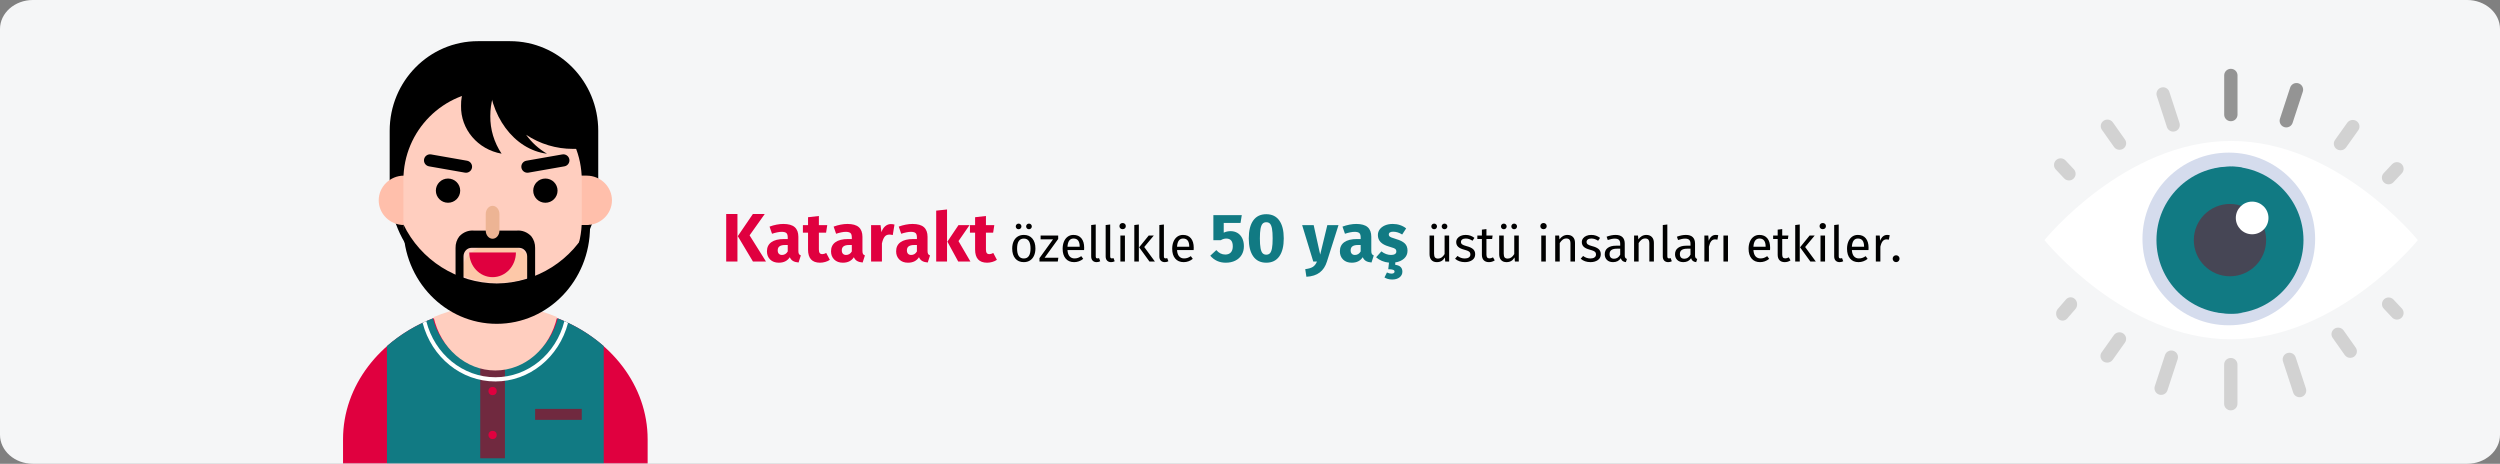 <?xml version="1.0" encoding="UTF-8"?>
<svg xmlns="http://www.w3.org/2000/svg" xmlns:xlink="http://www.w3.org/1999/xlink" width="911px" height="169px" viewBox="0 0 911 169" version="1.1">
  <rect x="0" y="0" width="911" height="169" fill="#808080" stroke="none"/>
  <title>katarakt-haeufigkeit-tr</title>
  <defs>
    <path d="M12,0 L899,0 C905.627,0 911,4.732 911,10.569 L911,158.431 C911,164.268 905.627,169 899,169 L12,169 C5.373,169 0,164.268 0,158.431 L0,10.569 C0,4.732 5.373,0 12,0 Z" id="path-1"></path>
  </defs>
  <g id="Page-1" stroke="none" stroke-width="1" fill="none" fill-rule="evenodd">
    <g id="vorlage" transform="translate(2, -88668)">
      <g id="katarakt-haeufigkeit-tr" transform="translate(-2, 88668)">
        <g id="man-Clipped">
          <g id="Mask" fill="#F5F6F7" fill-rule="nonzero">
            <path d="M12,0 L899,0 C905.627,0 911,4.732 911,10.569 L911,158.431 C911,164.268 905.627,169 899,169 L12,169 C5.373,169 0,164.268 0,158.431 L0,10.569 C0,4.732 5.373,0 12,0 Z" id="path-1"></path>
          </g>
          <g>
            <mask id="mask-2" fill="white">
              <use xlink:href="#path-1"></use>
            </mask>
            <g id="path-1"></g>
            <g id="man" mask="url(#mask-2)">
              <g transform="translate(125, 15)" id="Group" fill-rule="nonzero">
                <g>
                  <path d="M78.193,101 L32.807,101 C13.474,108.556 0,125.455 0,145.105 L0,168 L111,168 L111,145.105 C111,125.455 97.526,108.556 78.193,101 Z" id="Path" fill="#E0003F"></path>
                  <path d="M78.23,101 C75.636,111.593 66.26,119.029 55.5,119.029 C44.74,119.029 35.364,111.593 32.77,101 C26.647,103.36 20.973,106.777 16,111.101 L16,168 L95,168 L95,111.101 C90.027,106.777 84.353,103.36 78.23,101 L78.23,101 Z" id="Path" fill="#117A83"></path>
                  <polygon id="Path" fill="#70293F" points="50 109 59 109 59 152 50 152"></polygon>
                  <path d="M80.672,102 C77.641,114.068 67.31,122.469 55.5,122.469 C43.69,122.469 33.359,114.068 30.328,102 C29.882,102.209 29.44,102.425 29,102.644 C32.279,115.258 43.127,124 55.5,124 C67.873,124 78.721,115.258 82,102.644 C81.56,102.425 81.118,102.209 80.672,102 Z" id="Path" fill="#FFFFFF"></path>
                  <path d="M78,100.544 C75.437,111.973 66.155,120 55.5,120 C44.845,120 35.563,111.973 33,100.544 C47.499,94.485 63.501,94.485 78,100.544 L78,100.544 Z" id="Path" fill="#FFCEBF"></path>
                  <path d="M56.5,109 C49.596,109 44,103.404 44,96.5 L44,84 L69,84 L69,96.5 C69,103.404 63.404,109 56.5,109 Z" id="Path" fill="#FFCEBF"></path>
                  <circle id="Oval" fill="#E0003F" cx="54.5" cy="127.5" r="1.5"></circle>
                  <circle id="Oval" fill="#E0003F" cx="54.5" cy="143.5" r="1.5"></circle>
                  <polygon id="Path" fill="#70293F" points="70 134 87 134 87 138 70 138"></polygon>
                  <path d="M49.154,0 L60.846,0 C78.604,0 93,14.616 93,32.645 L93,53.419 C93,74.727 75.987,92 55,92 C34.013,92 17,74.727 17,53.419 L17,32.645 C17,14.616 31.396,0 49.154,0 L49.154,0 Z" id="Path" fill="#000000"></path>
                  <path d="M84.2,67 L88.8,67 C93.875,66.986 97.985,62.965 98,58 C97.985,53.035 93.875,49.014 88.8,49 L84.2,49 C79.125,49.014 75.015,53.035 75,58 C75.015,62.965 79.125,66.986 84.2,67 L84.2,67 Z" id="Path" fill="#FFBFAB"></path>
                  <path d="M26.8,67 L22.2,67 C17.125,66.986 13.015,62.965 13,58 C13.015,53.035 17.125,49.014 22.2,49 L26.8,49 C31.875,49.014 35.985,53.035 36,58 C35.985,62.965 31.875,66.986 26.8,67 L26.8,67 Z" id="Path" fill="#FFBFAB"></path>
                  <path d="M54.5,98 C36.573,97.947 22.052,83.386 22,65.407 L22,50.593 C22,32.592 36.551,18 54.5,18 C72.427,18.053 86.948,32.614 87,50.593 L87,65.407 C86.948,83.386 72.427,97.947 54.5,98 Z" id="Path" fill="#FFCEBF"></path>
                  <g transform="translate(22, 3.956)" fill="#000000">
                    <ellipse id="Oval" cx="16.261" cy="50.515" rx="4.435" ry="4.412"></ellipse>
                    <ellipse id="Oval" cx="51.739" cy="50.515" rx="4.435" ry="4.412"></ellipse>
                    <path d="M58.675,41.658 L45.573,43.956 C44.368,44.164 43.22,43.364 43.004,42.167 C42.795,40.968 43.599,39.826 44.803,39.611 L57.905,37.313 C59.111,37.105 60.258,37.905 60.474,39.103 C60.682,40.302 59.879,41.443 58.675,41.658 L58.675,41.658 Z" id="Path"></path>
                    <path d="M22.427,43.956 L9.325,41.658 C8.121,41.443 7.318,40.302 7.526,39.103 C7.742,37.905 8.89,37.106 10.095,37.314 L23.197,39.612 C24.401,39.827 25.205,40.968 24.996,42.167 C24.779,43.365 23.632,44.164 22.427,43.956 Z" id="Path"></path>
                    <path d="M35.797,2.22044605e-16 L31.043,2.22044605e-16 L31.043,8.041 C31.043,23.159 40.377,35.587 52.33,37.059 C49.332,35.312 46.735,32.958 44.709,30.15 C49.755,33.512 55.694,35.303 61.768,35.294 L66.522,35.294 L66.522,30.566 C66.522,13.685 52.766,2.22044605e-16 35.797,2.22044605e-16 L35.797,2.22044605e-16 Z" id="Path"></path>
                    <path d="M34,84.338 C19.467,84.204 6.278,75.855 0,62.816 L0,63.75 C0,83.242 15.222,99.044 34,99.044 C52.778,99.044 68,83.242 68,63.75 L68,62.816 C61.722,75.855 48.533,84.204 34,84.338 L34,84.338 Z" id="Path"></path>
                  </g>
                  <path d="M55,74 L58,74 C64.627,74 70,79.014 70,85.2 C61.444,88.933 51.556,88.933 43,85.2 C43,79.014 48.373,74 55,74 L55,74 Z" id="Path" fill="#FDC8A8"></path>
                  <path d="M63,77 C63,81.971 59.194,86 54.5,86 C49.806,86 46,81.971 46,77 L63,77 Z" id="Path" fill="#E0003F"></path>
                  <path d="M68.611,71.118 C67.207,69.612 65.265,68.847 63.296,69.025 L47.704,69.025 C45.735,68.847 43.793,69.612 42.389,71.118 C41.459,72.296 40.965,73.805 41.002,75.354 L41.002,91 L43.902,91 L43.902,78.443 C43.902,76.709 45.2,75.304 46.801,75.304 L64.199,75.304 C65.8,75.304 67.098,76.709 67.098,78.443 L67.098,91 L69.998,91 L69.998,75.354 C70.035,73.805 69.541,72.296 68.611,71.118 Z" id="Path" fill="#000000"></path>
                  <path d="M54.5,72 C53.119,72 52,70.657 52,69 L52,63 C52,61.343 53.119,60 54.5,60 C55.881,60 57,61.343 57,63 L57,69 C57,70.657 55.881,72 54.5,72 Z" id="Path" fill="#EDB494"></path>
                  <path d="M53.665,27.282 C53.665,17.695 58.86,9.594 66,6.93 C64.215,6.318 62.335,6.003 60.44,6 C50.582,6.228 42.779,14.111 43.005,23.613 C42.85,32.113 49.103,39.472 57.78,41 C55.042,36.916 53.611,32.145 53.665,27.282 Z" id="Path" fill="#000000"></path>
                </g>
              </g>
            </g>
          </g>
        </g>
        <g id="eye" transform="translate(745, 25.075)" fill-rule="nonzero">
          <path d="M136.054,62.425 C136.054,62.425 106.9,98.565 68.027,98.565 C29.154,98.565 0,62.425 0,62.425 C0,62.425 29.154,26.286 68.027,26.286 C106.9,26.286 136.054,62.425 136.054,62.425 Z" id="Path" fill="#FFFFFF"></path>
          <circle id="Oval" fill="#D5DCED" cx="67.177" cy="62" r="31.463"></circle>
          <circle id="Oval" fill="#117A83" cx="67.602" cy="62.425" r="26.786"></circle>
          <path d="M46.912,22.885 C45.898,22.885 44.955,22.237 44.624,21.218 L40.936,9.895 C40.523,8.627 41.212,7.262 42.477,6.848 C43.749,6.433 45.101,7.128 45.512,8.395 L49.2,19.718 C49.613,20.985 48.924,22.35 47.659,22.764 C47.41,22.845 47.158,22.885 46.912,22.885 Z" id="Path" fill="#D2D2D2"></path>
          <g id="Group" transform="translate(20.512, 0)">
            <path d="M6.839,29.515 C6.071,29.515 5.315,29.157 4.843,28.489 L0.434,22.247 C-0.331,21.164 -0.059,19.677 1.044,18.925 C2.148,18.175 3.655,18.443 4.421,19.524 L8.829,25.767 C9.595,26.849 9.322,28.336 8.22,29.088 C7.798,29.376 7.315,29.515 6.839,29.515 Z" id="Path" fill="#D2D2D2"></path>
            <path d="M47.412,19.095 C46.071,19.095 44.985,18.027 44.985,16.708 L44.985,2.387 C44.985,1.069 46.071,-8.04911693e-16 47.412,-8.04911693e-16 C48.754,-8.04911693e-16 49.839,1.069 49.839,2.387 L49.839,16.708 C49.839,18.027 48.754,19.095 47.412,19.095 Z" id="Path" fill="#949494"></path>
          </g>
          <g id="Group" transform="translate(3.477, 5.176)">
            <path d="M5.457,35.503 C4.81,35.503 4.164,35.247 3.688,34.739 L0.656,31.514 C-0.26,30.538 -0.211,29.008 0.767,28.094 C1.741,27.18 3.282,27.231 4.194,28.204 L7.226,31.43 C8.143,32.405 8.093,33.936 7.115,34.849 C6.649,35.287 6.052,35.503 5.457,35.503 Z" id="Path" fill="#D2D2D2"></path>
            <path d="M84.646,16.179 C84.398,16.179 84.144,16.14 83.893,16.059 C82.619,15.644 81.925,14.278 82.342,13.008 L86.056,1.671 C86.47,0.402 87.832,-0.298 89.113,0.122 C90.387,0.537 91.081,1.903 90.665,3.173 L86.951,14.511 C86.617,15.531 85.667,16.179 84.646,16.179 Z" id="Path" fill="#949494"></path>
          </g>
          <path d="M107.891,29.687 C107.41,29.687 106.922,29.548 106.496,29.259 C105.383,28.505 105.108,27.012 105.881,25.926 L110.332,19.661 C111.105,18.576 112.629,18.307 113.742,19.06 C114.855,19.814 115.13,21.307 114.357,22.393 L109.906,28.658 C109.43,29.328 108.667,29.687 107.891,29.687 Z" id="Path" fill="#D2D2D2"></path>
          <g id="Group" transform="translate(86.799, 34.013)" fill="#D2D2D2">
            <path d="M38.598,8.081 C38.001,8.081 37.402,7.864 36.933,7.425 C35.951,6.51 35.901,4.977 36.822,3.999 L39.866,0.767 C40.784,-0.21 42.328,-0.261 43.308,0.657 C44.29,1.572 44.34,3.106 43.419,4.083 L40.375,7.315 C39.897,7.824 39.248,8.081 38.598,8.081 Z" id="Path"></path>
            <path d="M6.165,85.66 C5.14,85.66 4.186,85.011 3.851,83.988 L0.122,72.628 C-0.297,71.356 0.4,69.986 1.679,69.571 C2.968,69.156 4.334,69.853 4.75,71.123 L8.479,82.483 C8.897,83.755 8.201,85.124 6.921,85.539 C6.669,85.621 6.415,85.66 6.165,85.66 Z" id="Path"></path>
          </g>
          <g id="Group" transform="translate(65.476, 94.313)" fill="#D2D2D2">
            <path d="M45.954,11.017 C45.186,11.017 44.43,10.659 43.958,9.991 L39.55,3.748 C38.785,2.666 39.057,1.179 40.159,0.427 C41.261,-0.326 42.771,-0.057 43.537,1.026 L47.945,7.268 C48.71,8.351 48.438,9.838 47.336,10.59 C46.914,10.878 46.43,11.017 45.954,11.017 Z" id="Path"></path>
            <path d="M2.427,30.15 C1.085,30.15 0,29.081 0,27.763 L0,13.441 C0,12.123 1.085,11.054 2.427,11.054 C3.769,11.054 4.854,12.123 4.854,13.441 L4.854,27.763 C4.854,29.081 3.769,30.15 2.427,30.15 Z" id="Path"></path>
          </g>
          <g id="Group" transform="translate(40.091, 83.321)" fill="#D2D2D2">
            <path d="M88.36,8.063 C87.713,8.063 87.067,7.806 86.59,7.299 L83.559,4.073 C82.642,3.098 82.692,1.567 83.67,0.654 C84.646,-0.26 86.185,-0.209 87.097,0.764 L90.129,3.989 C91.045,4.965 90.995,6.495 90.018,7.409 C89.551,7.847 88.955,8.063 88.36,8.063 Z" id="Path"></path>
            <path d="M2.425,35.502 C2.177,35.502 1.923,35.463 1.672,35.381 C0.398,34.967 -0.296,33.6 0.121,32.331 L3.835,20.993 C4.249,19.725 5.609,19.027 6.892,19.445 C8.167,19.859 8.861,21.226 8.444,22.495 L4.73,33.833 C4.396,34.853 3.446,35.502 2.425,35.502 Z" id="Path"></path>
          </g>
          <path d="M22.857,107.068 C22.376,107.068 21.888,106.929 21.462,106.64 C20.349,105.886 20.074,104.394 20.847,103.307 L25.298,97.043 C26.069,95.957 27.595,95.687 28.708,96.442 C29.821,97.197 30.096,98.689 29.323,99.775 L24.872,106.039 C24.396,106.709 23.632,107.068 22.857,107.068 Z" id="Path" fill="#D2D2D2"></path>
          <path d="M6.606,91.762 C6.029,91.762 5.45,91.534 4.997,91.072 C4.047,90.11 3.999,88.496 4.889,87.467 L7.832,84.066 C8.718,83.037 10.212,82.984 11.16,83.95 C12.109,84.913 12.158,86.527 11.268,87.556 L8.324,90.956 C7.862,91.492 7.234,91.762 6.606,91.762 Z" id="Path" fill="#D2D2D2"></path>
          <circle id="Oval" fill="#464655" cx="67.602" cy="62.425" r="13.18"></circle>
          <circle id="Oval" fill="#FFFFFF" cx="75.68" cy="54.347" r="5.952"></circle>
          <path d="M49.013,62.425 C49.013,48.874 59.143,37.703 72.279,35.917 C71.075,35.754 69.855,35.64 68.605,35.64 C53.728,35.64 41.667,47.632 41.667,62.425 C41.667,77.219 53.728,89.211 68.605,89.211 C69.855,89.211 71.075,89.097 72.279,88.933 C59.143,87.148 49.013,75.977 49.013,62.425 Z" id="Path" fill="#117A83"></path>
        </g>
        <g id="Katarakt-özellikle-5" transform="translate(264.625, 76.331)" fill-rule="nonzero">
          <path d="M4.1,18.975 L4.1,1.65 L0,1.65 L0,18.975 L4.1,18.975 Z M14.5,18.975 L8.525,9.425 L14.05,1.65 L9.725,1.65 L4.225,9.725 L9.75,18.975 L14.5,18.975 Z M19.175,19.4 C20.975,19.4 22.308,18.733 23.175,17.4 C23.458,18.033 23.858,18.496 24.375,18.788 C24.892,19.079 25.558,19.258 26.375,19.325 L26.375,19.325 L27.2,16.75 C26.883,16.633 26.654,16.458 26.512,16.225 C26.371,15.992 26.3,15.625 26.3,15.125 L26.3,15.125 L26.3,9.975 C26.3,8.408 25.858,7.233 24.975,6.45 C24.092,5.667 22.7,5.275 20.8,5.275 C20.05,5.275 19.238,5.358 18.363,5.525 C17.488,5.692 16.633,5.933 15.8,6.25 L15.8,6.25 L16.7,8.85 C17.35,8.633 17.983,8.463 18.6,8.338 C19.217,8.213 19.742,8.15 20.175,8.15 C21.008,8.15 21.592,8.296 21.925,8.588 C22.258,8.879 22.425,9.417 22.425,10.2 L22.425,10.2 L22.425,10.775 L21.075,10.775 C19.058,10.775 17.517,11.158 16.45,11.925 C15.383,12.692 14.85,13.8 14.85,15.25 C14.85,16.483 15.242,17.483 16.025,18.25 C16.808,19.017 17.858,19.4 19.175,19.4 Z M20.325,16.575 C19.842,16.575 19.462,16.429 19.188,16.137 C18.913,15.846 18.775,15.433 18.775,14.9 C18.775,14.233 18.996,13.742 19.438,13.425 C19.879,13.108 20.55,12.95 21.45,12.95 L21.45,12.95 L22.425,12.95 L22.425,15.3 C21.925,16.15 21.225,16.575 20.325,16.575 Z M34.175,19.4 C34.808,19.4 35.446,19.308 36.087,19.125 C36.729,18.942 37.292,18.683 37.775,18.35 L37.775,18.35 L36.45,15.85 C35.95,16.133 35.475,16.275 35.025,16.275 C34.592,16.275 34.275,16.142 34.075,15.875 C33.875,15.608 33.775,15.167 33.775,14.55 L33.775,14.55 L33.775,8.45 L36.4,8.45 L36.825,5.7 L33.775,5.7 L33.775,2.375 L29.825,2.825 L29.825,5.7 L27.95,5.7 L27.95,8.45 L29.825,8.45 L29.825,14.6 C29.825,17.783 31.275,19.383 34.175,19.4 Z M42.525,19.4 C44.325,19.4 45.658,18.733 46.525,17.4 C46.808,18.033 47.208,18.496 47.725,18.788 C48.242,19.079 48.908,19.258 49.725,19.325 L49.725,19.325 L50.55,16.75 C50.233,16.633 50.004,16.458 49.862,16.225 C49.721,15.992 49.65,15.625 49.65,15.125 L49.65,15.125 L49.65,9.975 C49.65,8.408 49.208,7.233 48.325,6.45 C47.442,5.667 46.05,5.275 44.15,5.275 C43.4,5.275 42.587,5.358 41.712,5.525 C40.837,5.692 39.983,5.933 39.15,6.25 L39.15,6.25 L40.05,8.85 C40.7,8.633 41.333,8.463 41.95,8.338 C42.567,8.213 43.092,8.15 43.525,8.15 C44.358,8.15 44.942,8.296 45.275,8.588 C45.608,8.879 45.775,9.417 45.775,10.2 L45.775,10.2 L45.775,10.775 L44.425,10.775 C42.408,10.775 40.867,11.158 39.8,11.925 C38.733,12.692 38.2,13.8 38.2,15.25 C38.2,16.483 38.592,17.483 39.375,18.25 C40.158,19.017 41.208,19.4 42.525,19.4 Z M43.675,16.575 C43.192,16.575 42.812,16.429 42.538,16.137 C42.263,15.846 42.125,15.433 42.125,14.9 C42.125,14.233 42.346,13.742 42.788,13.425 C43.229,13.108 43.9,12.95 44.8,12.95 L44.8,12.95 L45.775,12.95 L45.775,15.3 C45.275,16.15 44.575,16.575 43.675,16.575 Z M56.75,18.975 L56.75,12.4 C56.983,11.317 57.304,10.504 57.712,9.963 C58.121,9.421 58.717,9.15 59.5,9.15 C59.8,9.15 60.2,9.208 60.7,9.325 L60.7,9.325 L61.325,5.5 C60.925,5.383 60.483,5.325 60,5.325 C59.233,5.325 58.546,5.588 57.938,6.112 C57.329,6.638 56.875,7.358 56.575,8.275 L56.575,8.275 L56.25,5.7 L52.8,5.7 L52.8,18.975 L56.75,18.975 Z M66.25,19.4 C68.05,19.4 69.383,18.733 70.25,17.4 C70.533,18.033 70.933,18.496 71.45,18.788 C71.967,19.079 72.633,19.258 73.45,19.325 L73.45,19.325 L74.275,16.75 C73.958,16.633 73.729,16.458 73.588,16.225 C73.446,15.992 73.375,15.625 73.375,15.125 L73.375,15.125 L73.375,9.975 C73.375,8.408 72.933,7.233 72.05,6.45 C71.167,5.667 69.775,5.275 67.875,5.275 C67.125,5.275 66.312,5.358 65.438,5.525 C64.562,5.692 63.708,5.933 62.875,6.25 L62.875,6.25 L63.775,8.85 C64.425,8.633 65.058,8.463 65.675,8.338 C66.292,8.213 66.817,8.15 67.25,8.15 C68.083,8.15 68.667,8.296 69,8.588 C69.333,8.879 69.5,9.417 69.5,10.2 L69.5,10.2 L69.5,10.775 L68.15,10.775 C66.133,10.775 64.592,11.158 63.525,11.925 C62.458,12.692 61.925,13.8 61.925,15.25 C61.925,16.483 62.317,17.483 63.1,18.25 C63.883,19.017 64.933,19.4 66.25,19.4 Z M67.4,16.575 C66.917,16.575 66.537,16.429 66.263,16.137 C65.987,15.846 65.85,15.433 65.85,14.9 C65.85,14.233 66.071,13.742 66.513,13.425 C66.954,13.108 67.625,12.95 68.525,12.95 L68.525,12.95 L69.5,12.95 L69.5,15.3 C69,16.15 68.3,16.575 67.4,16.575 Z M80.475,18.975 L80.475,0 L76.525,0.425 L76.525,18.975 L80.475,18.975 Z M89,18.975 L84.65,11.525 L88.675,5.7 L84.65,5.7 L80.6,11.725 L84.55,18.975 L89,18.975 Z M95.05,19.4 C95.683,19.4 96.321,19.308 96.963,19.125 C97.604,18.942 98.167,18.683 98.65,18.35 L98.65,18.35 L97.325,15.85 C96.825,16.133 96.35,16.275 95.9,16.275 C95.467,16.275 95.15,16.142 94.95,15.875 C94.75,15.608 94.65,15.167 94.65,14.55 L94.65,14.55 L94.65,8.45 L97.275,8.45 L97.7,5.7 L94.65,5.7 L94.65,2.375 L90.7,2.825 L90.7,5.7 L88.825,5.7 L88.825,8.45 L90.7,8.45 L90.7,14.6 C90.7,17.783 92.15,19.383 95.05,19.4 Z" id="Katarakt" fill="#E0003F"></path>
          <path d="M106.561,7.203 C106.849,7.203 107.092,7.104 107.29,6.906 C107.488,6.708 107.587,6.465 107.587,6.177 C107.587,5.889 107.488,5.646 107.29,5.448 C107.092,5.25 106.849,5.151 106.561,5.151 C106.261,5.151 106.012,5.25 105.814,5.448 C105.616,5.646 105.517,5.889 105.517,6.177 C105.517,6.465 105.616,6.708 105.814,6.906 C106.012,7.104 106.261,7.203 106.561,7.203 Z M110.323,7.203 C110.623,7.203 110.872,7.104 111.07,6.906 C111.268,6.708 111.367,6.465 111.367,6.177 C111.367,5.889 111.268,5.646 111.07,5.448 C110.872,5.25 110.623,5.151 110.323,5.151 C110.035,5.151 109.792,5.25 109.594,5.448 C109.396,5.646 109.297,5.889 109.297,6.177 C109.297,6.465 109.396,6.708 109.594,6.906 C109.792,7.104 110.035,7.203 110.323,7.203 Z M108.451,19.191 C109.327,19.191 110.083,18.984 110.719,18.57 C111.355,18.156 111.841,17.574 112.177,16.824 C112.513,16.074 112.681,15.207 112.681,14.223 C112.681,12.699 112.312,11.493 111.574,10.605 C110.836,9.717 109.801,9.273 108.469,9.273 C107.581,9.273 106.819,9.48 106.183,9.894 C105.547,10.308 105.061,10.89 104.725,11.64 C104.389,12.39 104.221,13.257 104.221,14.241 C104.221,15.765 104.593,16.971 105.337,17.859 C106.081,18.747 107.119,19.191 108.451,19.191 Z M108.451,17.859 C106.819,17.859 106.003,16.653 106.003,14.241 C106.003,11.817 106.825,10.605 108.469,10.605 C110.089,10.605 110.899,11.811 110.899,14.223 C110.899,16.647 110.083,17.859 108.451,17.859 Z M120.835,18.975 L121.033,17.589 L116.029,17.589 L120.979,10.749 L120.979,9.489 L114.571,9.489 L114.571,10.893 L119.089,10.893 L114.157,17.733 L114.157,18.975 L120.835,18.975 Z M126.793,19.191 C127.993,19.191 129.097,18.795 130.105,18.003 L130.105,18.003 L129.385,17.013 C128.965,17.301 128.563,17.511 128.179,17.643 C127.795,17.775 127.375,17.841 126.919,17.841 C126.199,17.841 125.611,17.595 125.155,17.103 C124.699,16.611 124.435,15.843 124.363,14.799 L124.363,14.799 L130.411,14.799 C130.435,14.511 130.447,14.229 130.447,13.953 C130.447,12.489 130.111,11.343 129.439,10.515 C128.767,9.687 127.801,9.273 126.541,9.273 C125.737,9.273 125.038,9.489 124.444,9.921 C123.85,10.353 123.394,10.95 123.076,11.712 C122.758,12.474 122.599,13.347 122.599,14.331 C122.599,15.843 122.968,17.031 123.706,17.895 C124.444,18.759 125.473,19.191 126.793,19.191 Z M128.809,13.575 L124.363,13.575 C124.483,11.583 125.221,10.587 126.577,10.587 C127.321,10.587 127.879,10.833 128.251,11.325 C128.623,11.817 128.809,12.531 128.809,13.467 L128.809,13.467 L128.809,13.575 Z M134.983,19.191 C135.463,19.191 135.901,19.083 136.297,18.867 L136.297,18.867 L135.865,17.715 C135.685,17.787 135.481,17.823 135.253,17.823 C135.037,17.823 134.884,17.763 134.794,17.643 C134.704,17.523 134.659,17.331 134.659,17.067 L134.659,17.067 L134.659,5.475 L133.003,5.673 L133.003,17.103 C133.003,17.763 133.18,18.276 133.534,18.642 C133.888,19.008 134.371,19.191 134.983,19.191 Z M140.257,19.191 C140.737,19.191 141.175,19.083 141.571,18.867 L141.571,18.867 L141.139,17.715 C140.959,17.787 140.755,17.823 140.527,17.823 C140.311,17.823 140.158,17.763 140.068,17.643 C139.978,17.523 139.933,17.331 139.933,17.067 L139.933,17.067 L139.933,5.475 L138.277,5.673 L138.277,17.103 C138.277,17.763 138.454,18.276 138.808,18.642 C139.162,19.008 139.645,19.191 140.257,19.191 Z M144.451,7.185 C144.799,7.185 145.081,7.08 145.297,6.87 C145.513,6.66 145.621,6.393 145.621,6.069 C145.621,5.745 145.513,5.475 145.297,5.259 C145.081,5.043 144.799,4.935 144.451,4.935 C144.115,4.935 143.839,5.043 143.623,5.259 C143.407,5.475 143.299,5.745 143.299,6.069 C143.299,6.393 143.407,6.66 143.623,6.87 C143.839,7.08 144.115,7.185 144.451,7.185 Z M145.297,18.975 L145.297,9.489 L143.641,9.489 L143.641,18.975 L145.297,18.975 Z M150.373,18.975 L150.373,5.475 L148.717,5.673 L148.717,18.975 L150.373,18.975 Z M156.223,18.975 L152.335,13.683 L155.827,9.489 L153.973,9.489 L150.481,13.791 L154.243,18.975 L156.223,18.975 Z M159.823,19.191 C160.303,19.191 160.741,19.083 161.137,18.867 L161.137,18.867 L160.705,17.715 C160.525,17.787 160.321,17.823 160.093,17.823 C159.877,17.823 159.724,17.763 159.634,17.643 C159.544,17.523 159.499,17.331 159.499,17.067 L159.499,17.067 L159.499,5.475 L157.843,5.673 L157.843,17.103 C157.843,17.763 158.02,18.276 158.374,18.642 C158.728,19.008 159.211,19.191 159.823,19.191 Z M166.717,19.191 C167.917,19.191 169.021,18.795 170.029,18.003 L170.029,18.003 L169.309,17.013 C168.889,17.301 168.487,17.511 168.103,17.643 C167.719,17.775 167.299,17.841 166.843,17.841 C166.123,17.841 165.535,17.595 165.079,17.103 C164.623,16.611 164.359,15.843 164.287,14.799 L164.287,14.799 L170.335,14.799 C170.359,14.511 170.371,14.229 170.371,13.953 C170.371,12.489 170.035,11.343 169.363,10.515 C168.691,9.687 167.725,9.273 166.465,9.273 C165.661,9.273 164.962,9.489 164.368,9.921 C163.774,10.353 163.318,10.95 163,11.712 C162.682,12.474 162.523,13.347 162.523,14.331 C162.523,15.843 162.892,17.031 163.63,17.895 C164.368,18.759 165.397,19.191 166.717,19.191 Z M168.733,13.575 L164.287,13.575 C164.407,11.583 165.145,10.587 166.501,10.587 C167.245,10.587 167.803,10.833 168.175,11.325 C168.547,11.817 168.733,12.531 168.733,13.467 L168.733,13.467 L168.733,13.575 Z" id="özellikle" fill="#000000"></path>
          <path d="M182.027,19.4 C183.344,19.4 184.506,19.15 185.514,18.65 C186.523,18.15 187.298,17.446 187.839,16.538 C188.381,15.629 188.652,14.583 188.652,13.4 C188.652,12.267 188.444,11.283 188.027,10.45 C187.61,9.617 187.035,8.983 186.302,8.55 C185.569,8.117 184.735,7.9 183.802,7.9 C182.919,7.9 182.085,8.083 181.302,8.45 L181.302,8.45 L181.302,4.9 L187.427,4.9 L187.877,2.075 L177.527,2.075 L177.527,11.2 L180.202,11.2 C180.585,10.983 180.935,10.829 181.252,10.738 C181.569,10.646 181.894,10.6 182.227,10.6 C183.81,10.6 184.602,11.542 184.602,13.425 C184.602,14.392 184.364,15.133 183.889,15.65 C183.415,16.167 182.744,16.425 181.877,16.425 C180.61,16.425 179.519,15.883 178.602,14.8 L178.602,14.8 L176.402,16.85 C177.869,18.55 179.744,19.4 182.027,19.4 Z M196.802,19.4 C198.869,19.4 200.448,18.633 201.54,17.1 C202.631,15.567 203.177,13.383 203.177,10.55 C203.177,7.7 202.631,5.517 201.54,4 C200.448,2.483 198.869,1.725 196.802,1.725 C194.735,1.725 193.156,2.483 192.065,4 C190.973,5.517 190.427,7.7 190.427,10.55 C190.427,13.383 190.973,15.567 192.065,17.1 C193.156,18.633 194.735,19.4 196.802,19.4 Z M196.802,16.475 C196.235,16.475 195.785,16.292 195.452,15.925 C195.119,15.558 194.873,14.946 194.714,14.088 C194.556,13.229 194.477,12.05 194.477,10.55 C194.477,9.05 194.556,7.875 194.714,7.025 C194.873,6.175 195.119,5.567 195.452,5.2 C195.785,4.833 196.235,4.65 196.802,4.65 C197.369,4.65 197.819,4.825 198.152,5.175 C198.485,5.525 198.731,6.129 198.889,6.987 C199.048,7.846 199.127,9.033 199.127,10.55 C199.127,12.067 199.048,13.254 198.889,14.113 C198.731,14.971 198.485,15.579 198.152,15.938 C197.819,16.296 197.369,16.475 196.802,16.475 Z M211.427,24.525 C213.46,24.408 215.081,23.887 216.29,22.962 C217.498,22.038 218.369,20.717 218.902,19 L218.902,19 L223.127,5.7 L219.052,5.7 L216.452,16.45 L214.077,5.7 L209.877,5.7 L213.927,18.975 L215.277,18.975 C214.91,19.858 214.423,20.5 213.815,20.9 C213.206,21.3 212.269,21.583 211.002,21.75 L211.002,21.75 L211.427,24.525 Z M227.952,19.4 C229.752,19.4 231.085,18.733 231.952,17.4 C232.235,18.033 232.635,18.496 233.152,18.788 C233.669,19.079 234.335,19.258 235.152,19.325 L235.152,19.325 L235.977,16.75 C235.66,16.633 235.431,16.458 235.29,16.225 C235.148,15.992 235.077,15.625 235.077,15.125 L235.077,15.125 L235.077,9.975 C235.077,8.408 234.635,7.233 233.752,6.45 C232.869,5.667 231.477,5.275 229.577,5.275 C228.827,5.275 228.014,5.358 227.139,5.525 C226.264,5.692 225.41,5.933 224.577,6.25 L224.577,6.25 L225.477,8.85 C226.127,8.633 226.76,8.463 227.377,8.338 C227.994,8.213 228.519,8.15 228.952,8.15 C229.785,8.15 230.369,8.296 230.702,8.588 C231.035,8.879 231.202,9.417 231.202,10.2 L231.202,10.2 L231.202,10.775 L229.852,10.775 C227.835,10.775 226.294,11.158 225.227,11.925 C224.16,12.692 223.627,13.8 223.627,15.25 C223.627,16.483 224.019,17.483 224.802,18.25 C225.585,19.017 226.635,19.4 227.952,19.4 Z M229.102,16.575 C228.619,16.575 228.239,16.429 227.964,16.137 C227.69,15.846 227.552,15.433 227.552,14.9 C227.552,14.233 227.773,13.742 228.214,13.425 C228.656,13.108 229.327,12.95 230.227,12.95 L230.227,12.95 L231.202,12.95 L231.202,15.3 C230.702,16.15 230.002,16.575 229.102,16.575 Z M242.677,25.525 C243.81,25.525 244.714,25.258 245.389,24.725 C246.065,24.192 246.402,23.5 246.402,22.65 C246.402,21.95 246.19,21.387 245.764,20.962 C245.339,20.538 244.685,20.275 243.802,20.175 L243.802,20.175 L243.802,19.3 C245.135,19.1 246.214,18.625 247.04,17.875 C247.864,17.125 248.277,16.175 248.277,15.025 C248.277,13.892 247.94,13.004 247.264,12.363 C246.589,11.721 245.56,11.2 244.177,10.8 C243.377,10.567 242.785,10.367 242.402,10.2 C242.019,10.033 241.764,9.871 241.639,9.713 C241.514,9.554 241.452,9.35 241.452,9.1 C241.452,8.783 241.589,8.537 241.864,8.363 C242.139,8.188 242.535,8.1 243.052,8.1 C244.152,8.1 245.244,8.442 246.327,9.125 L246.327,9.125 L247.777,6.9 C247.144,6.383 246.41,5.983 245.577,5.7 C244.744,5.417 243.852,5.275 242.902,5.275 C241.819,5.275 240.864,5.454 240.04,5.812 C239.214,6.171 238.581,6.654 238.139,7.263 C237.698,7.871 237.477,8.558 237.477,9.325 C237.477,10.342 237.802,11.192 238.452,11.875 C239.102,12.558 240.085,13.092 241.402,13.475 C242.235,13.708 242.844,13.904 243.227,14.062 C243.61,14.221 243.869,14.392 244.002,14.575 C244.135,14.758 244.202,15.008 244.202,15.325 C244.202,15.725 244.031,16.033 243.69,16.25 C243.348,16.467 242.877,16.575 242.277,16.575 C241.044,16.575 239.869,16.142 238.752,15.275 L238.752,15.275 L236.827,17.425 C237.427,17.958 238.127,18.396 238.927,18.738 C239.727,19.079 240.594,19.292 241.527,19.375 L241.527,19.375 L241.252,21.775 C242.052,21.775 242.635,21.842 243.002,21.975 C243.369,22.108 243.552,22.325 243.552,22.625 C243.552,23.125 243.16,23.375 242.377,23.375 C241.877,23.375 241.344,23.233 240.777,22.95 L240.777,22.95 L239.877,24.775 C240.21,24.992 240.619,25.171 241.102,25.312 C241.585,25.454 242.11,25.525 242.677,25.525 Z" id="50yaş" fill="#117A83"></path>
          <path d="M257.989,7.203 C258.277,7.203 258.52,7.104 258.718,6.906 C258.916,6.708 259.015,6.465 259.015,6.177 C259.015,5.889 258.916,5.646 258.718,5.448 C258.52,5.25 258.277,5.151 257.989,5.151 C257.689,5.151 257.44,5.25 257.242,5.448 C257.044,5.646 256.945,5.889 256.945,6.177 C256.945,6.465 257.044,6.708 257.242,6.906 C257.44,7.104 257.689,7.203 257.989,7.203 Z M261.751,7.203 C262.051,7.203 262.3,7.104 262.498,6.906 C262.696,6.708 262.795,6.465 262.795,6.177 C262.795,5.889 262.696,5.646 262.498,5.448 C262.3,5.25 262.051,5.151 261.751,5.151 C261.463,5.151 261.22,5.25 261.022,5.448 C260.824,5.646 260.725,5.889 260.725,6.177 C260.725,6.465 260.824,6.708 261.022,6.906 C261.22,7.104 261.463,7.203 261.751,7.203 Z M258.943,19.191 C259.615,19.191 260.185,19.056 260.653,18.786 C261.121,18.516 261.535,18.087 261.895,17.499 L261.895,17.499 L262.021,18.975 L263.443,18.975 L263.443,9.489 L261.787,9.489 L261.787,16.257 C261.127,17.349 260.335,17.895 259.411,17.895 C258.895,17.895 258.523,17.76 258.295,17.49 C258.067,17.22 257.953,16.761 257.953,16.113 L257.953,16.113 L257.953,9.489 L256.297,9.489 L256.297,16.293 C256.297,17.217 256.531,17.931 256.999,18.435 C257.467,18.939 258.115,19.191 258.943,19.191 Z M269.185,19.191 C270.229,19.191 271.114,18.945 271.84,18.453 C272.566,17.961 272.929,17.247 272.929,16.311 C272.929,15.519 272.668,14.895 272.146,14.439 C271.624,13.983 270.835,13.623 269.779,13.359 C269.011,13.155 268.48,12.945 268.186,12.729 C267.892,12.513 267.745,12.213 267.745,11.829 C267.745,11.445 267.901,11.142 268.213,10.92 C268.525,10.698 268.951,10.587 269.491,10.587 C269.923,10.587 270.334,10.653 270.724,10.785 C271.114,10.917 271.525,11.121 271.957,11.397 L271.957,11.397 L272.659,10.353 C272.191,9.993 271.699,9.723 271.183,9.543 C270.667,9.363 270.085,9.273 269.437,9.273 C268.789,9.273 268.204,9.384 267.682,9.606 C267.16,9.828 266.752,10.14 266.458,10.542 C266.164,10.944 266.017,11.391 266.017,11.883 C266.017,12.567 266.242,13.131 266.692,13.575 C267.142,14.019 267.871,14.373 268.879,14.637 C269.503,14.805 269.977,14.964 270.301,15.114 C270.625,15.264 270.853,15.438 270.985,15.636 C271.117,15.834 271.183,16.095 271.183,16.419 C271.183,16.863 271,17.214 270.634,17.472 C270.268,17.73 269.773,17.859 269.149,17.859 C268.177,17.859 267.289,17.553 266.485,16.941 L266.485,16.941 L265.603,17.949 C266.551,18.777 267.745,19.191 269.185,19.191 Z M277.933,19.191 C278.725,19.191 279.433,18.975 280.057,18.543 L280.057,18.543 L279.427,17.445 C278.959,17.697 278.539,17.823 278.167,17.823 C277.759,17.823 277.468,17.712 277.294,17.49 C277.12,17.268 277.033,16.911 277.033,16.419 L277.033,16.419 L277.033,10.767 L279.103,10.767 L279.283,9.489 L277.033,9.489 L277.033,7.149 L275.377,7.347 L275.377,9.489 L273.721,9.489 L273.721,10.767 L275.377,10.767 L275.377,16.491 C275.377,17.367 275.602,18.036 276.052,18.498 C276.502,18.96 277.129,19.191 277.933,19.191 Z M283.369,7.203 C283.657,7.203 283.9,7.104 284.098,6.906 C284.296,6.708 284.395,6.465 284.395,6.177 C284.395,5.889 284.296,5.646 284.098,5.448 C283.9,5.25 283.657,5.151 283.369,5.151 C283.069,5.151 282.82,5.25 282.622,5.448 C282.424,5.646 282.325,5.889 282.325,6.177 C282.325,6.465 282.424,6.708 282.622,6.906 C282.82,7.104 283.069,7.203 283.369,7.203 Z M287.131,7.203 C287.431,7.203 287.68,7.104 287.878,6.906 C288.076,6.708 288.175,6.465 288.175,6.177 C288.175,5.889 288.076,5.646 287.878,5.448 C287.68,5.25 287.431,5.151 287.131,5.151 C286.843,5.151 286.6,5.25 286.402,5.448 C286.204,5.646 286.105,5.889 286.105,6.177 C286.105,6.465 286.204,6.708 286.402,6.906 C286.6,7.104 286.843,7.203 287.131,7.203 Z M284.323,19.191 C284.995,19.191 285.565,19.056 286.033,18.786 C286.501,18.516 286.915,18.087 287.275,17.499 L287.275,17.499 L287.401,18.975 L288.823,18.975 L288.823,9.489 L287.167,9.489 L287.167,16.257 C286.507,17.349 285.715,17.895 284.791,17.895 C284.275,17.895 283.903,17.76 283.675,17.49 C283.447,17.22 283.333,16.761 283.333,16.113 L283.333,16.113 L283.333,9.489 L281.677,9.489 L281.677,16.293 C281.677,17.217 281.911,17.931 282.379,18.435 C282.847,18.939 283.495,19.191 284.323,19.191 Z M297.823,7.185 C298.171,7.185 298.453,7.08 298.669,6.87 C298.885,6.66 298.993,6.393 298.993,6.069 C298.993,5.745 298.885,5.475 298.669,5.259 C298.453,5.043 298.171,4.935 297.823,4.935 C297.487,4.935 297.211,5.043 296.995,5.259 C296.779,5.475 296.671,5.745 296.671,6.069 C296.671,6.393 296.779,6.66 296.995,6.87 C297.211,7.08 297.487,7.185 297.823,7.185 Z M298.669,18.975 L298.669,9.489 L297.013,9.489 L297.013,18.975 L298.669,18.975 Z M303.745,18.975 L303.745,12.243 C304.081,11.703 304.441,11.289 304.825,11.001 C305.209,10.713 305.653,10.569 306.157,10.569 C306.649,10.569 307.021,10.707 307.273,10.983 C307.525,11.259 307.651,11.733 307.651,12.405 L307.651,12.405 L307.651,18.975 L309.307,18.975 L309.307,12.171 C309.307,11.271 309.064,10.563 308.578,10.047 C308.092,9.531 307.417,9.273 306.553,9.273 C305.953,9.273 305.404,9.417 304.906,9.705 C304.408,9.993 303.991,10.389 303.655,10.893 L303.655,10.893 L303.511,9.489 L302.089,9.489 L302.089,18.975 L303.745,18.975 Z M314.959,19.191 C316.003,19.191 316.888,18.945 317.614,18.453 C318.34,17.961 318.703,17.247 318.703,16.311 C318.703,15.519 318.442,14.895 317.92,14.439 C317.398,13.983 316.609,13.623 315.553,13.359 C314.785,13.155 314.254,12.945 313.96,12.729 C313.666,12.513 313.519,12.213 313.519,11.829 C313.519,11.445 313.675,11.142 313.987,10.92 C314.299,10.698 314.725,10.587 315.265,10.587 C315.697,10.587 316.108,10.653 316.498,10.785 C316.888,10.917 317.299,11.121 317.731,11.397 L317.731,11.397 L318.433,10.353 C317.965,9.993 317.473,9.723 316.957,9.543 C316.441,9.363 315.859,9.273 315.211,9.273 C314.563,9.273 313.978,9.384 313.456,9.606 C312.934,9.828 312.526,10.14 312.232,10.542 C311.938,10.944 311.791,11.391 311.791,11.883 C311.791,12.567 312.016,13.131 312.466,13.575 C312.916,14.019 313.645,14.373 314.653,14.637 C315.277,14.805 315.751,14.964 316.075,15.114 C316.399,15.264 316.627,15.438 316.759,15.636 C316.891,15.834 316.957,16.095 316.957,16.419 C316.957,16.863 316.774,17.214 316.408,17.472 C316.042,17.73 315.547,17.859 314.923,17.859 C313.951,17.859 313.063,17.553 312.259,16.941 L312.259,16.941 L311.377,17.949 C312.325,18.777 313.519,19.191 314.959,19.191 Z M327.847,19.191 L328.225,18.039 C327.961,17.943 327.763,17.802 327.631,17.616 C327.499,17.43 327.433,17.145 327.433,16.761 L327.433,16.761 L327.433,12.423 C327.433,11.415 327.157,10.638 326.605,10.092 C326.053,9.546 325.219,9.273 324.103,9.273 C323.095,9.273 322.003,9.489 320.827,9.921 L320.827,9.921 L321.241,11.127 C322.249,10.791 323.101,10.623 323.797,10.623 C324.469,10.623 324.967,10.767 325.291,11.055 C325.615,11.343 325.777,11.823 325.777,12.495 L325.777,12.495 L325.777,13.197 L324.319,13.197 C322.987,13.197 321.958,13.467 321.232,14.007 C320.506,14.547 320.143,15.321 320.143,16.329 C320.143,17.181 320.413,17.871 320.953,18.399 C321.493,18.927 322.231,19.191 323.167,19.191 C324.415,19.191 325.357,18.717 325.993,17.769 C326.137,18.225 326.359,18.561 326.659,18.777 C326.959,18.993 327.355,19.131 327.847,19.191 L327.847,19.191 Z M323.545,17.949 C323.005,17.949 322.597,17.805 322.321,17.517 C322.045,17.229 321.907,16.803 321.907,16.239 C321.907,14.943 322.783,14.295 324.535,14.295 L324.535,14.295 L325.777,14.295 L325.777,16.473 C325.237,17.457 324.493,17.949 323.545,17.949 Z M332.491,18.975 L332.491,12.243 C332.827,11.703 333.187,11.289 333.571,11.001 C333.955,10.713 334.399,10.569 334.903,10.569 C335.395,10.569 335.767,10.707 336.019,10.983 C336.271,11.259 336.397,11.733 336.397,12.405 L336.397,12.405 L336.397,18.975 L338.053,18.975 L338.053,12.171 C338.053,11.271 337.81,10.563 337.324,10.047 C336.838,9.531 336.163,9.273 335.299,9.273 C334.699,9.273 334.15,9.417 333.652,9.705 C333.154,9.993 332.737,10.389 332.401,10.893 L332.401,10.893 L332.257,9.489 L330.835,9.489 L330.835,18.975 L332.491,18.975 Z M343.273,19.191 C343.753,19.191 344.191,19.083 344.587,18.867 L344.587,18.867 L344.155,17.715 C343.975,17.787 343.771,17.823 343.543,17.823 C343.327,17.823 343.174,17.763 343.084,17.643 C342.994,17.523 342.949,17.331 342.949,17.067 L342.949,17.067 L342.949,5.475 L341.293,5.673 L341.293,17.103 C341.293,17.763 341.47,18.276 341.824,18.642 C342.178,19.008 342.661,19.191 343.273,19.191 Z M353.461,19.191 L353.839,18.039 C353.575,17.943 353.377,17.802 353.245,17.616 C353.113,17.43 353.047,17.145 353.047,16.761 L353.047,16.761 L353.047,12.423 C353.047,11.415 352.771,10.638 352.219,10.092 C351.667,9.546 350.833,9.273 349.717,9.273 C348.709,9.273 347.617,9.489 346.441,9.921 L346.441,9.921 L346.855,11.127 C347.863,10.791 348.715,10.623 349.411,10.623 C350.083,10.623 350.581,10.767 350.905,11.055 C351.229,11.343 351.391,11.823 351.391,12.495 L351.391,12.495 L351.391,13.197 L349.933,13.197 C348.601,13.197 347.572,13.467 346.846,14.007 C346.12,14.547 345.757,15.321 345.757,16.329 C345.757,17.181 346.027,17.871 346.567,18.399 C347.107,18.927 347.845,19.191 348.781,19.191 C350.029,19.191 350.971,18.717 351.607,17.769 C351.751,18.225 351.973,18.561 352.273,18.777 C352.573,18.993 352.969,19.131 353.461,19.191 L353.461,19.191 Z M349.159,17.949 C348.619,17.949 348.211,17.805 347.935,17.517 C347.659,17.229 347.521,16.803 347.521,16.239 C347.521,14.943 348.397,14.295 350.149,14.295 L350.149,14.295 L351.391,14.295 L351.391,16.473 C350.851,17.457 350.107,17.949 349.159,17.949 Z M358.105,18.975 L358.105,13.557 C358.309,12.645 358.591,11.973 358.951,11.541 C359.311,11.109 359.785,10.893 360.373,10.893 C360.637,10.893 360.913,10.929 361.201,11.001 L361.201,11.001 L361.507,9.381 C361.219,9.309 360.907,9.273 360.571,9.273 C359.995,9.273 359.491,9.453 359.059,9.813 C358.627,10.173 358.285,10.707 358.033,11.415 L358.033,11.415 L357.871,9.489 L356.449,9.489 L356.449,18.975 L358.105,18.975 Z M365.053,18.975 L365.053,9.489 L363.397,9.489 L363.397,18.975 L365.053,18.975 Z M376.753,19.191 C377.953,19.191 379.057,18.795 380.065,18.003 L380.065,18.003 L379.345,17.013 C378.925,17.301 378.523,17.511 378.139,17.643 C377.755,17.775 377.335,17.841 376.879,17.841 C376.159,17.841 375.571,17.595 375.115,17.103 C374.659,16.611 374.395,15.843 374.323,14.799 L374.323,14.799 L380.371,14.799 C380.395,14.511 380.407,14.229 380.407,13.953 C380.407,12.489 380.071,11.343 379.399,10.515 C378.727,9.687 377.761,9.273 376.501,9.273 C375.697,9.273 374.998,9.489 374.404,9.921 C373.81,10.353 373.354,10.95 373.036,11.712 C372.718,12.474 372.559,13.347 372.559,14.331 C372.559,15.843 372.928,17.031 373.666,17.895 C374.404,18.759 375.433,19.191 376.753,19.191 Z M378.769,13.575 L374.323,13.575 C374.443,11.583 375.181,10.587 376.537,10.587 C377.281,10.587 377.839,10.833 378.211,11.325 C378.583,11.817 378.769,12.531 378.769,13.467 L378.769,13.467 L378.769,13.575 Z M385.717,19.191 C386.509,19.191 387.217,18.975 387.841,18.543 L387.841,18.543 L387.211,17.445 C386.743,17.697 386.323,17.823 385.951,17.823 C385.543,17.823 385.252,17.712 385.078,17.49 C384.904,17.268 384.817,16.911 384.817,16.419 L384.817,16.419 L384.817,10.767 L386.887,10.767 L387.067,9.489 L384.817,9.489 L384.817,7.149 L383.161,7.347 L383.161,9.489 L381.505,9.489 L381.505,10.767 L383.161,10.767 L383.161,16.491 C383.161,17.367 383.386,18.036 383.836,18.498 C384.286,18.96 384.913,19.191 385.717,19.191 Z M391.207,18.975 L391.207,5.475 L389.551,5.673 L389.551,18.975 L391.207,18.975 Z M397.057,18.975 L393.169,13.683 L396.661,9.489 L394.807,9.489 L391.315,13.791 L395.077,18.975 L397.057,18.975 Z M399.577,7.185 C399.925,7.185 400.207,7.08 400.423,6.87 C400.639,6.66 400.747,6.393 400.747,6.069 C400.747,5.745 400.639,5.475 400.423,5.259 C400.207,5.043 399.925,4.935 399.577,4.935 C399.241,4.935 398.965,5.043 398.749,5.259 C398.533,5.475 398.425,5.745 398.425,6.069 C398.425,6.393 398.533,6.66 398.749,6.87 C398.965,7.08 399.241,7.185 399.577,7.185 Z M400.423,18.975 L400.423,9.489 L398.767,9.489 L398.767,18.975 L400.423,18.975 Z M405.733,19.191 C406.213,19.191 406.651,19.083 407.047,18.867 L407.047,18.867 L406.615,17.715 C406.435,17.787 406.231,17.823 406.003,17.823 C405.787,17.823 405.634,17.763 405.544,17.643 C405.454,17.523 405.409,17.331 405.409,17.067 L405.409,17.067 L405.409,5.475 L403.753,5.673 L403.753,17.103 C403.753,17.763 403.93,18.276 404.284,18.642 C404.638,19.008 405.121,19.191 405.733,19.191 Z M412.627,19.191 C413.827,19.191 414.931,18.795 415.939,18.003 L415.939,18.003 L415.219,17.013 C414.799,17.301 414.397,17.511 414.013,17.643 C413.629,17.775 413.209,17.841 412.753,17.841 C412.033,17.841 411.445,17.595 410.989,17.103 C410.533,16.611 410.269,15.843 410.197,14.799 L410.197,14.799 L416.245,14.799 C416.269,14.511 416.281,14.229 416.281,13.953 C416.281,12.489 415.945,11.343 415.273,10.515 C414.601,9.687 413.635,9.273 412.375,9.273 C411.571,9.273 410.872,9.489 410.278,9.921 C409.684,10.353 409.228,10.95 408.91,11.712 C408.592,12.474 408.433,13.347 408.433,14.331 C408.433,15.843 408.802,17.031 409.54,17.895 C410.278,18.759 411.307,19.191 412.627,19.191 Z M414.643,13.575 L410.197,13.575 C410.317,11.583 411.055,10.587 412.411,10.587 C413.155,10.587 413.713,10.833 414.085,11.325 C414.457,11.817 414.643,12.531 414.643,13.467 L414.643,13.467 L414.643,13.575 Z M420.583,18.975 L420.583,13.557 C420.787,12.645 421.069,11.973 421.429,11.541 C421.789,11.109 422.263,10.893 422.851,10.893 C423.115,10.893 423.391,10.929 423.679,11.001 L423.679,11.001 L423.985,9.381 C423.697,9.309 423.385,9.273 423.049,9.273 C422.473,9.273 421.969,9.453 421.537,9.813 C421.105,10.173 420.763,10.707 420.511,11.415 L420.511,11.415 L420.349,9.489 L418.927,9.489 L418.927,18.975 L420.583,18.975 Z M426.307,19.191 C426.667,19.191 426.967,19.068 427.207,18.822 C427.447,18.576 427.567,18.279 427.567,17.931 C427.567,17.583 427.447,17.289 427.207,17.049 C426.967,16.809 426.667,16.689 426.307,16.689 C425.959,16.689 425.665,16.809 425.425,17.049 C425.185,17.289 425.065,17.583 425.065,17.931 C425.065,18.279 425.185,18.576 425.425,18.822 C425.665,19.068 425.959,19.191 426.307,19.191 Z" id="üstüinsanlarıetkiler." fill="#000000"></path>
        </g>
      </g>
    </g>
  </g>
</svg>
